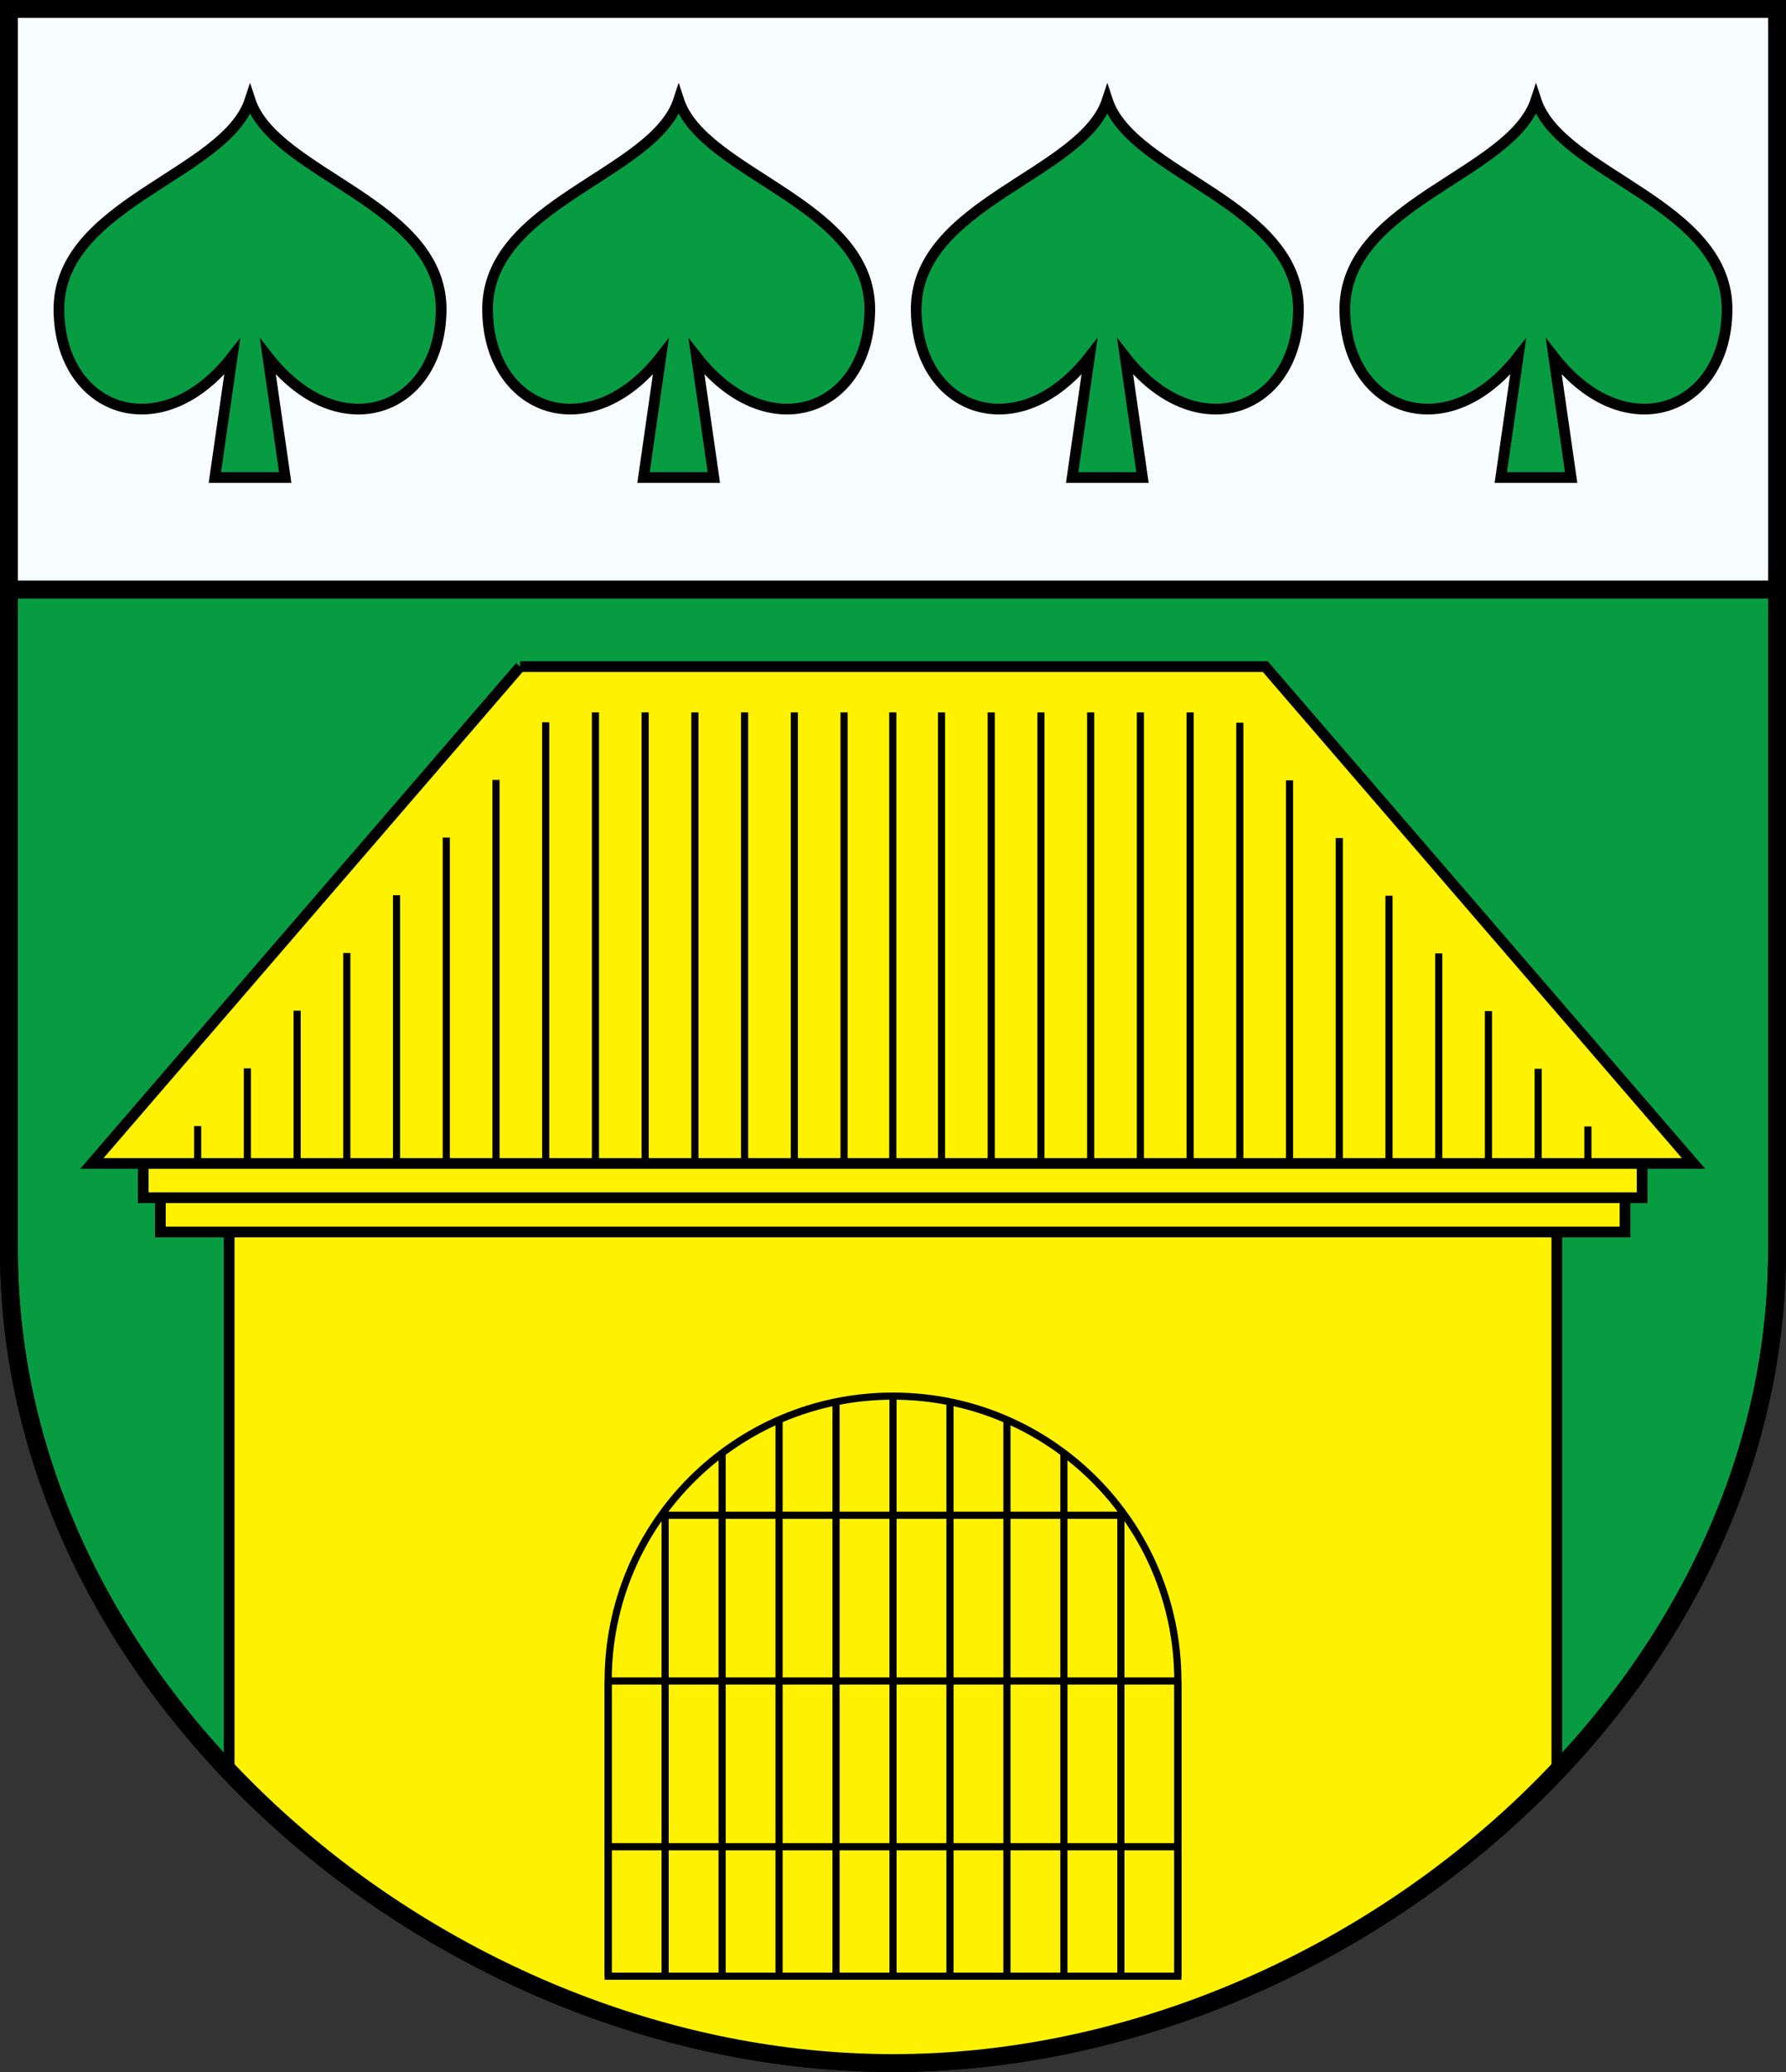 <?xml version="1.0" encoding="UTF-8" standalone="no"?>
<!-- Created with Inkscape (http://www.inkscape.org/) -->

<svg
   xmlns:svg="http://www.w3.org/2000/svg"
   xmlns="http://www.w3.org/2000/svg"
   version="1.0"
   width="500"
   height="580"
   id="Wappen_Vorlage">
  <rect width="100%" height="100%" fill="#333333" stroke="none"/>
  <defs
     id="defs3355" />
  <path
     d="m 2.5,165 0,185 C 2.5,475 125,577.5 250,577.5 375,577.5 497.5,475 497.5,350 l 0,-185 -495,0 z"
     id="path3900"
     style="fill:#089c42;fill-opacity:1;fill-rule:nonzero;stroke:#000000;stroke-width:5;stroke-linecap:round;stroke-linejoin:miter;stroke-miterlimit:4;stroke-opacity:1;stroke-dasharray:none;display:inline" />
  <path
     d="m 2.5,165 495,0 0,-162.5 -495,0 0,162.5 z"
     id="path3897"
     style="fill:#f7fdff;fill-opacity:1;fill-rule:nonzero;stroke:#000000;stroke-width:5;stroke-linecap:round;stroke-linejoin:miter;stroke-miterlimit:4;stroke-opacity:1;stroke-dasharray:none;display:inline" />
  <path
     d="m 196.062,277.75 0.188,15.062 -132.094,18.5 0,4.781 0,179.781 C 111.494,545.672 180.358,577.5 250,577.5 c 69.642,0 138.506,-31.828 185.844,-81.625 l 0,-179.781 0,-4.781 L 303.75,292.812 303.938,277.75 250,285.281 196.062,277.75 z"
     id="path2903"
     style="fill:#fff200;stroke:#000000;stroke-width:3;stroke-linecap:butt;stroke-linejoin:miter;stroke-miterlimit:4;stroke-opacity:1;stroke-dasharray:none" />
  <path
     d="m 162.395,325.675 0,1.019 -119.383,0.689 1.888,3.087 0,14.387 117.494,0 175.043,0 117.494,0 0,-14.387 1.888,-3.087 -119.383,-0.689 0,-1.019 -87.521,0.51 -87.521,-0.51 z"
     id="path2901"
     style="fill:#fff200;stroke:#000000;stroke-width:3;stroke-linecap:butt;stroke-linejoin:miter;stroke-miterlimit:4;stroke-opacity:1;stroke-dasharray:none" />
  <path
     d="m 176.782,316.084 0,0.989 -138.596,0.959 1.918,2.847 0,14.387 136.677,0 146.269,0 136.677,0 0,-14.387 1.918,-2.847 -138.596,-0.959 0,-0.989 -73.134,0.51 -73.134,-0.51 z"
     id="path2899"
     style="fill:#fff200;stroke:#000000;stroke-width:3;stroke-linecap:butt;stroke-linejoin:miter;stroke-miterlimit:4;stroke-opacity:1;stroke-dasharray:none" />
  <path
     d="m 145.61,186.6 -119.892,139.075 179.838,0 88.72,0 179.838,0 -119.892,-139.075 -83.925,0 -40.763,0 -83.925,0 z"
     id="path2897"
     style="fill:#fff200;stroke:#000000;stroke-width:3;stroke-linecap:butt;stroke-linejoin:miter;stroke-miterlimit:4;stroke-opacity:1;stroke-dasharray:none" />
  <g
     transform="matrix(0.928,0,0,0.928,621.169,1.946)"
     id="g3814"
     style="stroke:#000000;stroke-width:2.155;stroke-miterlimit:4;stroke-opacity:1;stroke-dasharray:none">
    <path
       d="m -414.732,212.779 0,136.096"
       id="path3705"
       style="fill:none;stroke:#000000;stroke-width:2.155;stroke-linecap:butt;stroke-linejoin:miter;stroke-miterlimit:4;stroke-opacity:1;stroke-dasharray:none" />
    <path
       d="m -429.732,212.779 0,136.096"
       id="path3707"
       style="fill:none;stroke:#000000;stroke-width:2.155;stroke-linecap:butt;stroke-linejoin:miter;stroke-miterlimit:4;stroke-opacity:1;stroke-dasharray:none" />
    <path
       d="m -489.732,212.779 0,136.123"
       id="path3709"
       style="fill:none;stroke:#000000;stroke-width:2.155;stroke-linecap:butt;stroke-linejoin:miter;stroke-miterlimit:4;stroke-opacity:1;stroke-dasharray:none" />
    <path
       d="m -444.732,212.779 0,136.385"
       id="path3713"
       style="fill:none;stroke:#000000;stroke-width:2.155;stroke-linecap:butt;stroke-linejoin:miter;stroke-miterlimit:4;stroke-opacity:1;stroke-dasharray:none" />
    <path
       d="m -459.732,212.779 0,136.096"
       id="path3715"
       style="fill:none;stroke:#000000;stroke-width:2.155;stroke-linecap:butt;stroke-linejoin:miter;stroke-miterlimit:4;stroke-opacity:1;stroke-dasharray:none" />
    <path
       d="m -474.732,212.779 0,136.096"
       id="path3717"
       style="fill:none;stroke:#000000;stroke-width:2.155;stroke-linecap:butt;stroke-linejoin:miter;stroke-miterlimit:4;stroke-opacity:1;stroke-dasharray:none" />
    <path
       d="m -504.732,215.76 0,133.115"
       id="path3719"
       style="fill:none;stroke:#000000;stroke-width:2.155;stroke-linecap:butt;stroke-linejoin:miter;stroke-miterlimit:4;stroke-opacity:1;stroke-dasharray:none" />
    <path
       d="m -519.732,233.16 0,115.715"
       id="path3721"
       style="fill:none;stroke:#000000;stroke-width:2.155;stroke-linecap:butt;stroke-linejoin:miter;stroke-miterlimit:4;stroke-opacity:1;stroke-dasharray:none" />
    <path
       d="m -534.732,250.56 0,98.315"
       id="path3723"
       style="fill:none;stroke:#000000;stroke-width:2.155;stroke-linecap:butt;stroke-linejoin:miter;stroke-miterlimit:4;stroke-opacity:1;stroke-dasharray:none" />
    <path
       d="m -549.732,267.96 0,80.915"
       id="path3725"
       style="fill:none;stroke:#000000;stroke-width:2.155;stroke-linecap:butt;stroke-linejoin:miter;stroke-miterlimit:4;stroke-opacity:1;stroke-dasharray:none" />
    <path
       d="m -564.732,285.36 0,63.515"
       id="path3727"
       style="fill:none;stroke:#000000;stroke-width:2.155;stroke-linecap:butt;stroke-linejoin:miter;stroke-miterlimit:4;stroke-opacity:1;stroke-dasharray:none" />
    <path
       d="m -579.732,302.76 0,46.115"
       id="path3729"
       style="fill:none;stroke:#000000;stroke-width:2.155;stroke-linecap:butt;stroke-linejoin:miter;stroke-miterlimit:4;stroke-opacity:1;stroke-dasharray:none" />
    <path
       d="m -594.732,320.16 0,28.715"
       id="path3731"
       style="fill:none;stroke:#000000;stroke-width:2.155;stroke-linecap:butt;stroke-linejoin:miter;stroke-miterlimit:4;stroke-opacity:1;stroke-dasharray:none" />
    <path
       d="m -609.732,337.56 0,11.315"
       id="path3733"
       style="fill:none;stroke:#000000;stroke-width:2.155;stroke-linecap:butt;stroke-linejoin:miter;stroke-miterlimit:4;stroke-opacity:1;stroke-dasharray:none" />
    <path
       d="m -400.034,212.779 0,136.096"
       id="path3754"
       style="fill:none;stroke:#000000;stroke-width:2.155;stroke-linecap:butt;stroke-linejoin:miter;stroke-miterlimit:4;stroke-opacity:1;stroke-dasharray:none" />
    <path
       d="m -385.336,212.779 0,136.096"
       id="path3756"
       style="fill:none;stroke:#000000;stroke-width:2.155;stroke-linecap:butt;stroke-linejoin:miter;stroke-miterlimit:4;stroke-opacity:1;stroke-dasharray:none" />
    <path
       d="m -370.336,212.779 0,136.096"
       id="path3758"
       style="fill:none;stroke:#000000;stroke-width:2.155;stroke-linecap:butt;stroke-linejoin:miter;stroke-miterlimit:4;stroke-opacity:1;stroke-dasharray:none" />
    <path
       d="m -310.336,212.779 0,136.096"
       id="path3760"
       style="fill:none;stroke:#000000;stroke-width:2.155;stroke-linecap:butt;stroke-linejoin:miter;stroke-miterlimit:4;stroke-opacity:1;stroke-dasharray:none" />
    <path
       d="m -355.336,212.779 0,136.096"
       id="path3762"
       style="fill:none;stroke:#000000;stroke-width:2.155;stroke-linecap:butt;stroke-linejoin:miter;stroke-miterlimit:4;stroke-opacity:1;stroke-dasharray:none" />
    <path
       d="m -340.336,212.779 0,136.096"
       id="path3764"
       style="fill:none;stroke:#000000;stroke-width:2.155;stroke-linecap:butt;stroke-linejoin:miter;stroke-miterlimit:4;stroke-opacity:1;stroke-dasharray:none" />
    <path
       d="m -325.336,212.779 0,136.096"
       id="path3766"
       style="fill:none;stroke:#000000;stroke-width:2.155;stroke-linecap:butt;stroke-linejoin:miter;stroke-miterlimit:4;stroke-opacity:1;stroke-dasharray:none" />
    <path
       d="m -295.336,215.89 0,132.985"
       id="path3768"
       style="fill:none;stroke:#000000;stroke-width:2.155;stroke-linecap:butt;stroke-linejoin:miter;stroke-miterlimit:4;stroke-opacity:1;stroke-dasharray:none" />
    <path
       d="m -280.336,233.29 0,115.585"
       id="path3770"
       style="fill:none;stroke:#000000;stroke-width:2.155;stroke-linecap:butt;stroke-linejoin:miter;stroke-miterlimit:4;stroke-opacity:1;stroke-dasharray:none" />
    <path
       d="m -265.336,250.69 0,98.185"
       id="path3772"
       style="fill:none;stroke:#000000;stroke-width:2.155;stroke-linecap:butt;stroke-linejoin:miter;stroke-miterlimit:4;stroke-opacity:1;stroke-dasharray:none" />
    <path
       d="m -250.336,268.09 0,80.785"
       id="path3774"
       style="fill:none;stroke:#000000;stroke-width:2.155;stroke-linecap:butt;stroke-linejoin:miter;stroke-miterlimit:4;stroke-opacity:1;stroke-dasharray:none" />
    <path
       d="m -235.336,285.49 0,63.385"
       id="path3776"
       style="fill:none;stroke:#000000;stroke-width:2.155;stroke-linecap:butt;stroke-linejoin:miter;stroke-miterlimit:4;stroke-opacity:1;stroke-dasharray:none" />
    <path
       d="m -220.336,302.89 0,45.985"
       id="path3778"
       style="fill:none;stroke:#000000;stroke-width:2.155;stroke-linecap:butt;stroke-linejoin:miter;stroke-miterlimit:4;stroke-opacity:1;stroke-dasharray:none" />
    <path
       d="m -205.336,320.29 0,28.585"
       id="path3780"
       style="fill:none;stroke:#000000;stroke-width:2.155;stroke-linecap:butt;stroke-linejoin:miter;stroke-miterlimit:4;stroke-opacity:1;stroke-dasharray:none" />
    <path
       d="m -190.336,337.69 0,11.185"
       id="path3782"
       style="fill:none;stroke:#000000;stroke-width:2.155;stroke-linecap:butt;stroke-linejoin:miter;stroke-miterlimit:4;stroke-opacity:1;stroke-dasharray:none" />
  </g>
  <g
     id="g3962"
     style="stroke:#000000;stroke-width:2;stroke-miterlimit:4;stroke-opacity:1;stroke-dasharray:none">
    <path
       d="m 250,390.804 c -44.041,0 -79.743,35.702 -79.743,79.743 l 0,82.643 159.487,0 0,-82.643 c 0,-44.041 -35.702,-79.743 -79.743,-79.743 z"
       id="path3846"
       style="fill:#fff200;fill-opacity:1;stroke:#000000;stroke-width:2;stroke-miterlimit:4;stroke-opacity:1;stroke-dasharray:none" />
    <path
       d="m 250,390.804 0,162.386"
       id="path3857"
       style="fill:none;stroke:#000000;stroke-width:2;stroke-linecap:butt;stroke-linejoin:miter;stroke-miterlimit:4;stroke-opacity:1;stroke-dasharray:none" />
    <path
       d="m 234.052,392.399 0,160.791"
       id="path3859"
       style="fill:none;stroke:#000000;stroke-width:2;stroke-linecap:butt;stroke-linejoin:miter;stroke-miterlimit:4;stroke-opacity:1;stroke-dasharray:none" />
    <path
       d="m 218.103,397.439 0,155.751"
       id="path3861"
       style="fill:none;stroke:#000000;stroke-width:2;stroke-linecap:butt;stroke-linejoin:miter;stroke-miterlimit:4;stroke-opacity:1;stroke-dasharray:none" />
    <path
       d="m 202.154,406.747 0,146.444"
       id="path3863"
       style="fill:none;stroke:#000000;stroke-width:2;stroke-linecap:butt;stroke-linejoin:miter;stroke-miterlimit:4;stroke-opacity:1;stroke-dasharray:none" />
    <path
       d="m 186.206,422.693 0,130.497"
       id="path3865"
       style="fill:none;stroke:#000000;stroke-width:2;stroke-linecap:butt;stroke-linejoin:miter;stroke-miterlimit:4;stroke-opacity:1;stroke-dasharray:none" />
    <path
       d="m 170.257,470.547 0,82.643"
       id="path3867"
       style="fill:none;stroke:#000000;stroke-width:2;stroke-linecap:butt;stroke-linejoin:miter;stroke-miterlimit:4;stroke-opacity:1;stroke-dasharray:none" />
    <path
       d="m 265.949,392.399 0,160.791"
       id="path3869"
       style="fill:none;stroke:#000000;stroke-width:2;stroke-linecap:butt;stroke-linejoin:miter;stroke-miterlimit:4;stroke-opacity:1;stroke-dasharray:none" />
    <path
       d="m 281.898,397.439 0,155.751"
       id="path3871"
       style="fill:none;stroke:#000000;stroke-width:2;stroke-linecap:butt;stroke-linejoin:miter;stroke-miterlimit:4;stroke-opacity:1;stroke-dasharray:none" />
    <path
       d="m 297.846,406.747 0,146.444"
       id="path3873"
       style="fill:none;stroke:#000000;stroke-width:2;stroke-linecap:butt;stroke-linejoin:miter;stroke-miterlimit:4;stroke-opacity:1;stroke-dasharray:none" />
    <path
       d="m 313.795,422.693 0,130.497"
       id="path3875"
       style="fill:none;stroke:#000000;stroke-width:2;stroke-linecap:butt;stroke-linejoin:miter;stroke-miterlimit:4;stroke-opacity:1;stroke-dasharray:none" />
    <path
       d="m 329.744,470.547 0,82.643"
       id="path3877"
       style="fill:none;stroke:#000000;stroke-width:2;stroke-linecap:butt;stroke-linejoin:miter;stroke-miterlimit:4;stroke-opacity:1;stroke-dasharray:none" />
    <path
       d="m 170.257,470.547 159.487,0"
       id="path3879"
       style="fill:none;stroke:#000000;stroke-width:2;stroke-linecap:butt;stroke-linejoin:miter;stroke-miterlimit:4;stroke-opacity:1;stroke-dasharray:none" />
    <path
       d="m 170.257,516.943 159.487,0"
       id="path3881"
       style="fill:none;stroke:#000000;stroke-width:2;stroke-linecap:butt;stroke-linejoin:miter;stroke-miterlimit:4;stroke-opacity:1;stroke-dasharray:none" />
    <path
       d="m 185.136,424.151 129.819,0"
       id="path3883"
       style="fill:none;stroke:#000000;stroke-width:2;stroke-linecap:butt;stroke-linejoin:miter;stroke-miterlimit:4;stroke-opacity:1;stroke-dasharray:none" />
  </g>
  <path
     d="M 497.5,350 C 497.5,475 375,577.5 250,577.5 125,577.5 2.5,475 2.5,350 l 0,-347.5 495,0 0,347.5 z"
     id="Schild"
     style="fill:none;stroke:#000000;stroke-width:5;stroke-linecap:round;stroke-linejoin:miter;stroke-miterlimit:4;stroke-opacity:1;stroke-dasharray:none;display:inline" />
  <path
     d="m 430,28 c -6.861,21.04 -53.957,28.843 -53.5,59.031 0.426,28.092 28.49,38.478 48.5,12.844 l -4.844,33.781 19.688,0 L 435,99.875 c 20.01,25.634 48.074,15.248 48.5,-12.844 C 483.957,56.843 436.861,49.04 430,28 z"
     id="path2873"
     style="fill:#089c42;stroke:#000000;stroke-width:3;stroke-linecap:butt;stroke-linejoin:miter;stroke-miterlimit:4;stroke-opacity:1;stroke-dasharray:none" />
  <path
     d="m 310,28 c -6.861,21.04 -53.957,28.843 -53.5,59.031 0.426,28.092 28.49,38.478 48.5,12.844 l -4.844,33.781 19.688,0 L 315,99.875 c 20.01,25.634 48.074,15.248 48.5,-12.844 C 363.957,56.843 316.861,49.04 310,28 z"
     id="path2883"
     style="fill:#089c42;stroke:#000000;stroke-width:3;stroke-linecap:butt;stroke-linejoin:miter;stroke-miterlimit:4;stroke-opacity:1;stroke-dasharray:none" />
  <path
     d="m 190,28 c -6.861,21.04 -53.957,28.843 -53.5,59.031 0.426,28.092 28.49,38.478 48.5,12.844 l -4.844,33.781 19.688,0 L 195,99.875 c 20.01,25.634 48.074,15.248 48.5,-12.844 C 243.957,56.843 196.861,49.04 190,28 z"
     id="path2885"
     style="fill:#089c42;stroke:#000000;stroke-width:3;stroke-linecap:butt;stroke-linejoin:miter;stroke-miterlimit:4;stroke-opacity:1;stroke-dasharray:none" />
  <path
     d="M 70,28 C 63.139,49.04 16.043,56.843 16.5,87.031 16.926,115.123 44.99,125.509 65,99.875 l -4.844,33.781 19.688,0 L 75,99.875 c 20.01,25.634 48.074,15.248 48.5,-12.844 C 123.957,56.843 76.861,49.04 70,28 z"
     id="path2887"
     style="fill:#089c42;stroke:#000000;stroke-width:3;stroke-linecap:butt;stroke-linejoin:miter;stroke-miterlimit:4;stroke-opacity:1;stroke-dasharray:none" />
</svg>
